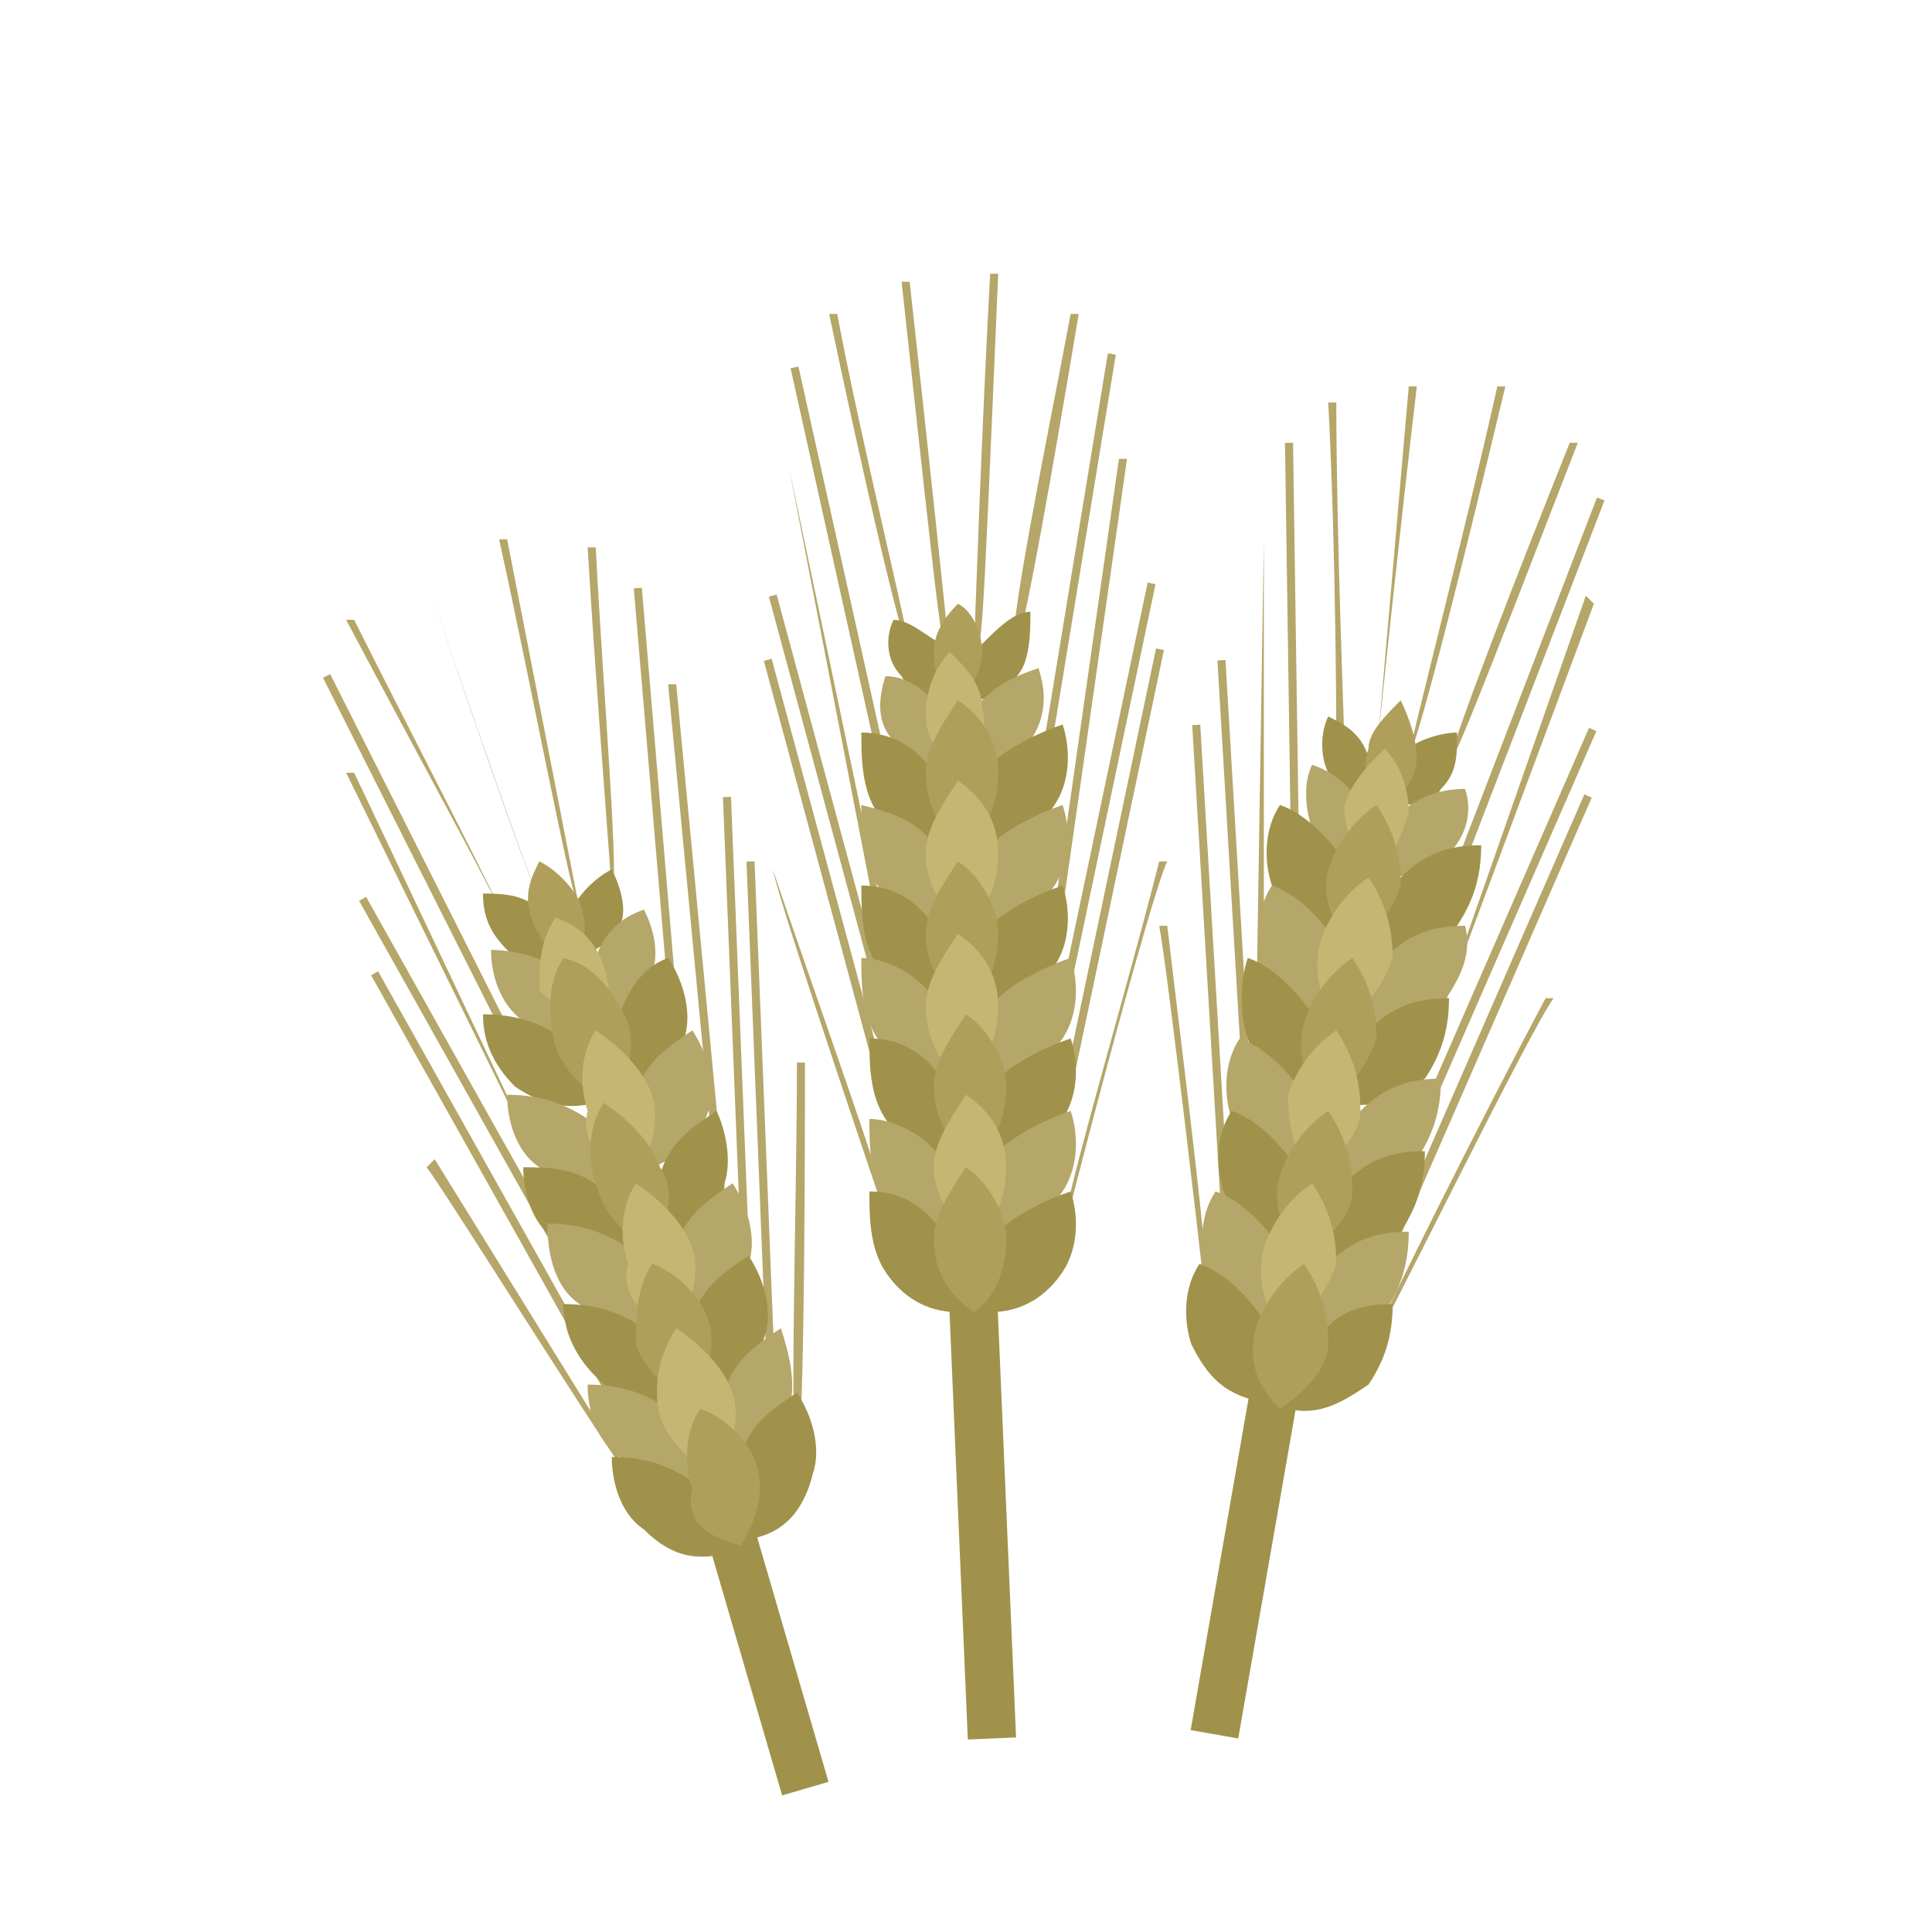 <?xml version="1.0" encoding="utf-8"?>
<!-- Generator: Adobe Illustrator 22.0.1, SVG Export Plug-In . SVG Version: 6.00 Build 0)  -->
<svg version="1.1" id="Ebene_1" xmlns="http://www.w3.org/2000/svg" xmlns:xlink="http://www.w3.org/1999/xlink" x="0px" y="0px"
	 viewBox="0 0 24 24" style="enable-background:new 0 0 24 24;" xml:space="preserve">
<style type="text/css">
	.st0{fill:#A0924A;}
	.st1{fill:#B5A669;}
	.st2{fill:#AF9F5A;}
	.st3{fill:#C6B673;}
</style>
<title>crop_Barley</title>
<g id="Warstwa_1">
	
		<rect x="11.9" y="15.9" transform="matrix(0.999 -4.274754e-02 4.274754e-02 0.999 -0.789 0.539)" class="st0" width="0.6" height="5.7"/>
	<rect x="13.1" y="18.9" transform="matrix(0.172 -0.985 0.985 0.172 -6.079 31.145)" class="st0" width="4.8" height="0.6"/>
	<rect x="9.1" y="18" transform="matrix(0.96 -0.28 0.28 0.96 -5.264 3.443)" class="st0" width="0.6" height="4.3"/>
	<path class="st1" d="M9.9,18.1L9.9,18.1c-0.1-0.1,0-3.2,0-4.9H10C10,13.7,10,18,9.9,18.1z"/>
	
		<rect x="9.4" y="10.7" transform="matrix(0.999 -3.978300e-02 3.978300e-02 0.999 -0.543 0.388)" class="st1" width="0.1" height="6.2"/>
	
		<rect x="9.1" y="9.9" transform="matrix(0.999 -3.978300e-02 3.978300e-02 0.999 -0.504 0.374)" class="st1" width="0.1" height="5.8"/>
	<polygon class="st1" points="9,14.8 8.9,14.8 8.3,8.5 8.4,8.5 	"/>
	
		<rect x="8.1" y="7.3" transform="matrix(0.996 -8.419959e-02 8.419959e-02 0.996 -0.809 0.72)" class="st1" width="0.1" height="5.3"/>
	<path class="st1" d="M7.6,11.1L7.6,11.1L7.6,11.1L7.6,11.1C7.6,11,7.4,8.5,7.3,6.8h0.1C7.5,8.7,7.7,11,7.6,11.1z"/>
	<path class="st1" d="M7.2,11.3L7.2,11.3L7.2,11.3c-0.1-0.1-0.6-2.8-1-4.6h0.1C7.2,11.3,7.2,11.3,7.2,11.3z"/>
	<path class="st1" d="M8,18.6L8,18.6l-2.6-4.2l-0.1,0.1C5.6,14.9,7.9,18.6,8,18.6z"/>
	<rect x="6.1" y="11.7" transform="matrix(0.872 -0.489 0.489 0.872 -6.431 4.895)" class="st1" width="0.1" height="6.2"/>
	<rect x="5.9" y="10.8" transform="matrix(0.872 -0.489 0.489 0.872 -5.965 4.658)" class="st1" width="0.1" height="5.8"/>
	<polygon class="st1" points="7.1,15.3 7.1,15.3 4.4,9.6 4.3,9.6 	"/>
	<rect x="5.2" y="8.1" transform="matrix(0.893 -0.45 0.45 0.893 -4.276 3.526)" class="st1" width="0.1" height="5.3"/>
	<path class="st1" d="M6.3,11.5L6.3,11.5L6.3,11.5L6.3,11.5c0-0.1-1.2-2.4-1.9-3.8H4.3C5.2,9.4,6.3,11.4,6.3,11.5z"/>
	<path class="st1" d="M6.8,11.4L6.8,11.4L6.8,11.4c-0.1-0.1-1-2.7-1.6-4.5H5.2C6.7,11.4,6.8,11.4,6.8,11.4z"/>
	<path class="st0" d="M7.2,11.9c0.2-0.1,0.4-0.2,0.5-0.4c0.1-0.2,0-0.5-0.1-0.7c-0.2,0.1-0.4,0.3-0.5,0.5
		C7.1,11.5,7.1,11.7,7.2,11.9z"/>
	<path class="st0" d="M7,12c-0.2,0.1-0.5,0-0.7-0.2C6.1,11.6,6,11.4,6,11.1c0.2,0,0.5,0,0.7,0.2C6.9,11.5,7,11.7,7,12z"/>
	<path class="st2" d="M7.1,11.9c0.2-0.2,0.2-0.4,0.1-0.7c-0.1-0.2-0.3-0.4-0.5-0.5c-0.1,0.2-0.2,0.4-0.1,0.7
		C6.7,11.7,6.9,11.9,7.1,11.9z"/>
	<path class="st1" d="M7.5,12.7c0.3-0.1,0.5-0.3,0.6-0.6c0.1-0.3,0-0.6-0.1-0.8c-0.3,0.1-0.5,0.3-0.6,0.6
		C7.3,12.2,7.3,12.5,7.5,12.7z"/>
	<path class="st1" d="M7.2,12.8c-0.3,0.1-0.6,0-0.8-0.2c-0.2-0.2-0.3-0.5-0.3-0.8c0.3,0,0.6,0.1,0.8,0.2C7.1,12.2,7.2,12.5,7.2,12.8
		z"/>
	<path class="st3" d="M7.4,12.8c0.2-0.2,0.2-0.5,0.1-0.8c-0.1-0.3-0.3-0.5-0.6-0.6c-0.2,0.3-0.2,0.6-0.2,0.9
		C6.9,12.5,7.1,12.7,7.4,12.8z"/>
	<path class="st0" d="M7.8,13.6c0.3-0.1,0.6-0.4,0.7-0.7c0.1-0.3,0-0.7-0.2-1C8,12,7.8,12.3,7.7,12.6C7.5,13,7.6,13.3,7.8,13.6z"/>
	<path class="st0" d="M7.4,13.7c-0.4,0.1-0.7,0-1-0.2C6.1,13.2,6,12.9,6,12.6c0.4,0,0.7,0.1,1,0.3C7.3,13,7.4,13.4,7.4,13.7z"/>
	<path class="st2" d="M7.6,13.7c0.2-0.3,0.3-0.7,0.2-1C7.6,12.3,7.4,12,7,11.9c-0.2,0.3-0.2,0.7-0.1,1.1C7,13.3,7.3,13.6,7.6,13.7z"
		/>
	<path class="st1" d="M8.1,14.5c0.3-0.1,0.6-0.4,0.7-0.7c0.1-0.3,0-0.7-0.2-1c-0.3,0.2-0.6,0.4-0.7,0.8C7.8,13.9,7.8,14.2,8.1,14.5z
		"/>
	<path class="st1" d="M7.7,14.7c-0.4,0.1-0.7,0-1-0.2c-0.3-0.2-0.4-0.6-0.4-0.9c0.4,0,0.7,0.1,1,0.3C7.5,14,7.7,14.3,7.7,14.7z"/>
	<path class="st3" d="M7.9,14.6c0.2-0.3,0.3-0.7,0.2-1c-0.1-0.3-0.4-0.6-0.7-0.8c-0.2,0.3-0.2,0.7-0.1,1C7.2,14.2,7.5,14.5,7.9,14.6
		z"/>
	<path class="st0" d="M8.3,15.5C8.7,15.4,9,15.1,9,14.7c0.1-0.3,0-0.7-0.1-0.9c-0.3,0.2-0.6,0.4-0.7,0.8C8.1,14.8,8.1,15.2,8.3,15.5
		z"/>
	<path class="st0" d="M7.9,15.6c-0.4,0.1-0.7,0-1-0.2c-0.3-0.2-0.4-0.6-0.4-0.9c0.3,0,0.7,0,1,0.3C7.8,14.9,8,15.2,7.9,15.6z"/>
	<path class="st2" d="M8.1,15.5c0.2-0.3,0.3-0.7,0.1-1c-0.1-0.3-0.4-0.6-0.7-0.8c-0.2,0.3-0.2,0.7-0.1,1C7.5,15.1,7.8,15.4,8.1,15.5
		z"/>
	<path class="st1" d="M8.6,16.4c0.3-0.1,0.6-0.4,0.7-0.7c0.1-0.3,0-0.7-0.2-1c-0.3,0.2-0.6,0.4-0.7,0.8C8.3,15.7,8.4,16.1,8.6,16.4z
		"/>
	<path class="st1" d="M8.2,16.5c-0.4,0.1-0.7,0-1-0.3c-0.3-0.2-0.4-0.6-0.4-1c0.4,0,0.7,0.1,1,0.3C8.1,15.8,8.2,16.1,8.2,16.5z"/>
	<path class="st3" d="M8.4,16.5c0.2-0.3,0.3-0.7,0.2-1c-0.1-0.3-0.4-0.6-0.7-0.8c-0.2,0.3-0.2,0.7-0.1,1C7.7,16.1,8,16.4,8.4,16.5z"
		/>
	<path class="st0" d="M8.8,17.3c0.4-0.1,0.6-0.4,0.7-0.7c0.1-0.3,0-0.7-0.2-1c-0.3,0.2-0.6,0.4-0.7,0.8C8.6,16.7,8.6,17,8.8,17.3z"
		/>
	<path class="st0" d="M8.4,17.4c-0.4,0.1-0.7,0-1-0.3C7.2,16.9,7,16.6,7,16.2c0.4,0,0.7,0.1,1,0.3C8.3,16.7,8.5,17.1,8.4,17.4z"/>
	<path class="st2" d="M8.6,17.4c0.2-0.3,0.3-0.7,0.2-1c-0.1-0.3-0.4-0.6-0.7-0.7c-0.2,0.3-0.2,0.7-0.2,1C8,17,8.3,17.3,8.6,17.4z"/>
	<path class="st1" d="M9.1,18.2c0.4-0.1,0.6-0.4,0.7-0.7c0.1-0.3,0-0.7-0.1-1c-0.3,0.2-0.6,0.4-0.7,0.8C8.8,17.6,8.9,18,9.1,18.2z"
		/>
	<path class="st1" d="M8.7,18.4c-0.4,0.1-0.7,0-1-0.3c-0.3-0.2-0.4-0.6-0.4-0.9c0.4,0,0.7,0.1,1,0.3C8.6,17.7,8.7,18,8.7,18.4z"/>
	<path class="st3" d="M8.9,18.3c0.2-0.3,0.3-0.7,0.2-1C9,17,8.7,16.7,8.4,16.5c-0.2,0.3-0.3,0.7-0.2,1.1C8.3,17.9,8.6,18.2,8.9,18.3
		z"/>
	<path class="st0" d="M9.4,19.1c0.4-0.1,0.6-0.4,0.7-0.8c0.1-0.3,0-0.7-0.2-1c-0.3,0.2-0.6,0.4-0.7,0.8C9.1,18.5,9.1,18.9,9.4,19.1z
		"/>
	<path class="st0" d="M9,19.3c-0.4,0.1-0.7,0-1-0.3c-0.3-0.2-0.4-0.6-0.4-0.9c0.4,0,0.7,0.1,1,0.3C8.8,18.6,9,18.9,9,19.3z"/>
	<path class="st2" d="M9.2,19.2c0.2-0.3,0.3-0.7,0.2-1c-0.1-0.3-0.4-0.6-0.7-0.7c-0.2,0.3-0.2,0.7-0.1,1C8.5,18.9,8.8,19.1,9.2,19.2
		z"/>
	<path class="st1" d="M13.2,15.4L13.2,15.4c-0.1-0.1,0.8-3.1,1.2-4.7h0.1C14.3,11.1,13.2,15.3,13.2,15.4z"/>
	
		<rect x="10.7" y="11.1" transform="matrix(0.206 -0.979 0.979 0.206 1.243709e-02 22.313)" class="st1" width="6.2" height="0.1"/>
	<rect x="10.8" y="10.1" transform="matrix(0.206 -0.979 0.979 0.206 0.949 21.407)" class="st1" width="5.8" height="0.1"/>
	<polygon class="st1" points="13.1,12 13,12 13.9,5.7 14,5.7 	"/>
	<rect x="10.8" y="7" transform="matrix(0.162 -0.987 0.987 0.162 4.245 19.146)" class="st1" width="5.3" height="0.1"/>
	<path class="st1" d="M12.6,8.1L12.6,8.1L12.6,8.1L12.6,8.1c-0.1-0.2,0.4-2.6,0.7-4.2h0.1C13.1,5.7,12.7,8,12.6,8.1z"/>
	<path class="st1" d="M12.1,8.1L12.1,8.1L12.1,8.1c0-0.1,0.1-2.9,0.2-4.7h0.1C12.2,8.1,12.2,8.1,12.1,8.1z"/>
	<path class="st1" d="M11.1,15.4L11.1,15.4c0.1-0.1-1-3.1-1.5-4.6H9.6C9.7,11.3,11.1,15.4,11.1,15.4z"/>
	<rect x="10.3" y="8.1" transform="matrix(0.966 -0.261 0.261 0.966 -2.575 3.073)" class="st1" width="0.1" height="6.2"/>
	<rect x="10.3" y="7.3" transform="matrix(0.966 -0.261 0.261 0.966 -2.304 3.048)" class="st1" width="0.1" height="5.8"/>
	<polygon class="st1" points="11,12 11.1,12 9.8,5.8 9.8,5.8 	"/>
	<rect x="10.4" y="4.5" transform="matrix(0.976 -0.217 0.217 0.976 -1.306 2.44)" class="st1" width="0.1" height="5.3"/>
	<path class="st1" d="M11.3,8.1L11.3,8.1L11.3,8.1L11.3,8.1c0-0.2-0.6-2.6-0.9-4.2h-0.1C10.7,5.8,11.2,8,11.3,8.1z"/>
	<path class="st1" d="M11.8,8.2L11.8,8.2L11.8,8.2c0-0.1-0.3-2.9-0.5-4.7h-0.1C11.7,8.1,11.7,8.1,11.8,8.2z"/>
	<path class="st0" d="M12.1,8.7c0.2,0,0.5-0.2,0.6-0.4c0.1-0.2,0.1-0.5,0.1-0.7c-0.2,0-0.4,0.2-0.6,0.4C12,8.2,12,8.5,12.1,8.7z"/>
	<path class="st0" d="M11.8,8.7c-0.2,0-0.5-0.1-0.6-0.3C11,8.2,11,7.9,11.1,7.7c0.2,0,0.4,0.2,0.6,0.3C11.8,8.2,11.9,8.5,11.8,8.7z"
		/>
	<path class="st2" d="M11.9,8.7c0.2-0.2,0.3-0.4,0.3-0.6c0-0.2-0.1-0.5-0.3-0.6c-0.2,0.2-0.3,0.4-0.3,0.6
		C11.6,8.4,11.7,8.6,11.9,8.7z"/>
	<path class="st1" d="M12.1,9.6c0.3,0,0.6-0.2,0.7-0.4C13,8.9,13,8.6,12.9,8.3c-0.3,0.1-0.5,0.2-0.7,0.4C12,9,12,9.3,12.1,9.6z"/>
	<path class="st1" d="M11.8,9.6c-0.3,0-0.6-0.1-0.7-0.4c-0.2-0.2-0.2-0.5-0.1-0.8c0.3,0,0.5,0.2,0.7,0.4C11.8,9,11.9,9.3,11.8,9.6z"
		/>
	<path class="st3" d="M11.9,9.6c0.2-0.2,0.4-0.5,0.3-0.8c0-0.3-0.2-0.5-0.4-0.7c-0.2,0.2-0.3,0.5-0.3,0.8
		C11.5,9.2,11.7,9.4,11.9,9.6z"/>
	<path class="st0" d="M12.2,10.5c0.4,0,0.7-0.2,0.9-0.5c0.2-0.3,0.2-0.7,0.1-1c-0.3,0.1-0.7,0.3-0.9,0.5C12.1,9.8,12,10.2,12.2,10.5
		z"/>
	<path class="st0" d="M11.8,10.6c-0.4,0-0.7-0.2-0.9-0.5c-0.2-0.3-0.2-0.7-0.2-1c0.4,0,0.7,0.2,0.9,0.5
		C11.8,9.8,11.9,10.2,11.8,10.6z"/>
	<path class="st2" d="M12,10.5c0.3-0.2,0.4-0.6,0.4-0.9c0-0.4-0.2-0.7-0.5-0.9c-0.2,0.3-0.4,0.6-0.4,0.9C11.5,10,11.7,10.4,12,10.5z
		"/>
	<path class="st1" d="M12.2,11.5c0.4,0,0.7-0.2,0.9-0.5c0.2-0.3,0.2-0.7,0.1-1c-0.3,0.1-0.7,0.3-0.9,0.5
		C12.1,10.8,12.1,11.2,12.2,11.5z"/>
	<path class="st1" d="M11.8,11.5c-0.4,0-0.7-0.2-0.9-0.5c-0.2-0.3-0.2-0.7-0.2-1c0.4,0.1,0.7,0.2,0.9,0.5
		C11.9,10.8,11.9,11.2,11.8,11.5z"/>
	<path class="st3" d="M12,11.5c0.3-0.2,0.4-0.6,0.4-0.9c0-0.4-0.2-0.7-0.5-0.9c-0.2,0.3-0.4,0.6-0.4,0.9C11.5,11,11.7,11.3,12,11.5z
		"/>
	<path class="st0" d="M12.2,12.5c0.4,0,0.7-0.2,0.9-0.5c0.2-0.3,0.2-0.7,0.1-1c-0.3,0.1-0.7,0.3-0.9,0.5
		C12.1,11.7,12.1,12.1,12.2,12.5z"/>
	<path class="st0" d="M11.8,12.5c-0.4,0-0.7-0.2-0.9-0.5c-0.2-0.3-0.2-0.7-0.2-1c0.4,0,0.7,0.2,0.9,0.5
		C11.9,11.8,11.9,12.1,11.8,12.5z"/>
	<path class="st2" d="M12,12.5c0.3-0.2,0.4-0.6,0.4-0.9c0-0.3-0.2-0.7-0.5-0.9c-0.2,0.3-0.4,0.6-0.4,0.9C11.5,12,11.7,12.3,12,12.5z
		"/>
	<path class="st1" d="M12.3,13.4c0.4,0,0.7-0.2,0.9-0.5c0.2-0.3,0.2-0.7,0.1-1c-0.3,0.1-0.7,0.3-0.9,0.5
		C12.1,12.7,12.1,13.1,12.3,13.4z"/>
	<path class="st1" d="M11.8,13.4c-0.4,0-0.7-0.2-0.9-0.5c-0.2-0.3-0.2-0.7-0.2-1c0.3,0,0.7,0.2,0.9,0.5C11.9,12.7,12,13.1,11.8,13.4
		z"/>
	<path class="st3" d="M12,13.4c0.3-0.2,0.4-0.6,0.4-0.9c0-0.4-0.2-0.7-0.5-0.9c-0.2,0.3-0.4,0.6-0.4,0.9
		C11.5,12.9,11.7,13.3,12,13.4z"/>
	<path class="st0" d="M12.3,14.4c0.4,0,0.7-0.2,0.9-0.5c0.2-0.3,0.2-0.7,0.1-1c-0.3,0.1-0.7,0.3-0.9,0.5
		C12.2,13.7,12.1,14.1,12.3,14.4z"/>
	<path class="st0" d="M11.9,14.4c-0.4,0-0.7-0.2-0.9-0.5c-0.2-0.3-0.2-0.7-0.2-1c0.4,0,0.7,0.2,0.9,0.5C11.9,13.7,12,14.1,11.9,14.4
		z"/>
	<path class="st2" d="M12.1,14.4c0.3-0.2,0.4-0.6,0.4-0.9c0-0.3-0.2-0.7-0.5-0.9c-0.2,0.3-0.4,0.6-0.4,0.9
		C11.6,13.9,11.8,14.2,12.1,14.4z"/>
	<path class="st1" d="M12.3,15.3c0.4,0,0.7-0.2,0.9-0.5c0.2-0.3,0.2-0.7,0.1-1c-0.3,0.1-0.7,0.3-0.9,0.5
		C12.2,14.6,12.2,15,12.3,15.3z"/>
	<path class="st1" d="M11.9,15.4c-0.4,0-0.7-0.2-0.9-0.5c-0.2-0.3-0.2-0.7-0.2-1c0.3,0,0.7,0.2,0.9,0.5C12,14.6,12,15,11.9,15.4z"/>
	<path class="st3" d="M12.1,15.4c0.3-0.2,0.4-0.6,0.4-0.9c0-0.4-0.2-0.7-0.5-0.9c-0.2,0.3-0.4,0.6-0.4,0.9
		C11.6,14.8,11.8,15.2,12.1,15.4z"/>
	<path class="st0" d="M12.3,16.3c0.4,0,0.7-0.2,0.9-0.5c0.2-0.3,0.2-0.7,0.1-1c-0.3,0.1-0.7,0.3-0.9,0.5
		C12.2,15.6,12.2,16,12.3,16.3z"/>
	<path class="st0" d="M11.9,16.3c-0.4,0-0.7-0.2-0.9-0.5c-0.2-0.3-0.2-0.7-0.2-1c0.4,0,0.7,0.2,0.9,0.5C12,15.6,12.1,16,11.9,16.3z"
		/>
	<path class="st2" d="M12.1,16.3c0.3-0.2,0.4-0.6,0.4-0.9c0-0.3-0.2-0.7-0.5-0.9c-0.2,0.3-0.4,0.6-0.4,0.9
		C11.6,15.8,11.8,16.1,12.1,16.3z"/>
	<path class="st1" d="M17,16.8L17,16.8c0-0.1,1.4-2.9,2.2-4.4h0.1C19,12.8,17.1,16.7,17,16.8z"/>
	<rect x="15.4" y="12.7" transform="matrix(0.4 -0.916 0.916 0.4 -0.592 24.574)" class="st1" width="6.2" height="0.1"/>
	<rect x="15.7" y="11.7" transform="matrix(0.4 -0.916 0.916 0.4 0.422 24.056)" class="st1" width="5.8" height="0.1"/>
	<polygon class="st1" points="17.6,13.4 17.6,13.4 19.7,7.4 19.8,7.5 	"/>
	<rect x="16.3" y="8.6" transform="matrix(0.359 -0.933 0.933 0.359 4.06 23.246)" class="st1" width="5.3" height="0.1"/>
	<path class="st1" d="M18,9.5L18,9.5L18,9.5L18,9.5c0-0.2,0.9-2.5,1.5-4h0.1C18.9,7.3,18.1,9.4,18,9.5z"/>
	<path class="st1" d="M17.5,9.4L17.5,9.4L17.5,9.4c0-0.1,0.7-2.8,1.1-4.6h0.1C17.6,9.4,17.5,9.4,17.5,9.4z"/>
	<path class="st1" d="M15,16.4L15,16.4c0.1-0.1-0.3-3.2-0.5-4.9h-0.1C14.5,12,15,16.3,15,16.4z"/>
	
		<rect x="15" y="9" transform="matrix(0.998 -5.913215e-02 5.913215e-02 0.998 -0.692 0.913)" class="st1" width="0.1" height="6.2"/>
	
		<rect x="15.3" y="8.2" transform="matrix(0.998 -5.913215e-02 5.913215e-02 0.998 -0.631 0.926)" class="st1" width="0.1" height="5.8"/>
	<polygon class="st1" points="15.6,13 15.7,13 15.7,6.7 15.7,6.7 	"/>
	
		<rect x="16" y="5.5" transform="matrix(1 -1.466024e-02 1.466024e-02 1 -0.118 0.236)" class="st1" width="0.1" height="5.3"/>
	<path class="st1" d="M16.6,9.2L16.6,9.2L16.6,9.2l0.1,0c0-0.1-0.1-2.6-0.1-4.2h-0.1C16.6,6.9,16.6,9.2,16.6,9.2z"/>
	<path class="st1" d="M17.1,9.4L17.1,9.4L17.1,9.4c0-0.1,0.3-2.9,0.5-4.6h-0.1C17.1,9.4,17.1,9.4,17.1,9.4z"/>
	<path class="st0" d="M17.3,10c0.2,0,0.5,0,0.6-0.2c0.2-0.2,0.2-0.4,0.2-0.7c-0.2,0-0.5,0.1-0.6,0.2C17.3,9.5,17.3,9.8,17.3,10z"/>
	<path class="st0" d="M17,10c-0.2,0-0.4-0.2-0.5-0.4c-0.1-0.2-0.1-0.5,0-0.7c0.2,0.1,0.4,0.2,0.5,0.5C17.2,9.5,17.2,9.7,17,10z"/>
	<path class="st2" d="M17.2,10c0.2-0.1,0.4-0.3,0.4-0.6c0-0.2-0.1-0.5-0.2-0.7C17.2,8.9,17,9.1,17,9.3C16.9,9.6,17,9.8,17.2,10z"/>
	<path class="st1" d="M17.2,10.9c0.3,0,0.6-0.1,0.8-0.3c0.2-0.2,0.3-0.5,0.2-0.8c-0.3,0-0.6,0.1-0.8,0.3
		C17.2,10.3,17.1,10.6,17.2,10.9z"/>
	<path class="st1" d="M16.9,10.8c-0.3-0.1-0.5-0.3-0.6-0.5c-0.1-0.3-0.1-0.6,0-0.8c0.3,0.1,0.5,0.3,0.6,0.5
		C17,10.2,17,10.6,16.9,10.8z"/>
	<path class="st3" d="M17,10.8c0.3-0.1,0.4-0.4,0.5-0.7c0-0.3-0.1-0.6-0.3-0.8c-0.2,0.2-0.4,0.4-0.5,0.7
		C16.7,10.3,16.8,10.6,17,10.8z"/>
	<path class="st0" d="M17.1,11.8c0.4,0.1,0.7-0.1,1-0.3c0.2-0.3,0.3-0.6,0.3-1c-0.4,0-0.7,0.1-1,0.4C17.1,11.1,17,11.5,17.1,11.8z"
		/>
	<path class="st0" d="M16.6,11.7c-0.4-0.1-0.6-0.3-0.8-0.7c-0.1-0.3-0.1-0.7,0.1-1c0.3,0.1,0.6,0.4,0.8,0.7
		C16.9,11.1,16.8,11.4,16.6,11.7z"/>
	<path class="st2" d="M16.8,11.8c0.3-0.2,0.5-0.5,0.6-0.8c0-0.4-0.1-0.7-0.3-1c-0.3,0.2-0.5,0.5-0.6,0.8
		C16.4,11.2,16.6,11.5,16.8,11.8z"/>
	<path class="st1" d="M16.9,12.8c0.4,0.1,0.7-0.1,1-0.3c0.2-0.3,0.4-0.6,0.3-1c-0.4,0-0.7,0.1-1,0.4C16.9,12,16.8,12.4,16.9,12.8z"
		/>
	<path class="st1" d="M16.5,12.7c-0.4-0.1-0.6-0.3-0.8-0.7c-0.1-0.3-0.1-0.7,0.1-1c0.3,0.1,0.6,0.4,0.8,0.7
		C16.7,12,16.7,12.4,16.5,12.7z"/>
	<path class="st3" d="M16.7,12.7c0.3-0.2,0.5-0.5,0.6-0.8c0-0.4-0.1-0.7-0.3-1c-0.3,0.2-0.5,0.5-0.6,0.8
		C16.3,12.1,16.4,12.5,16.7,12.7z"/>
	<path class="st0" d="M16.7,13.7c0.4,0.1,0.7-0.1,1-0.3c0.2-0.3,0.3-0.6,0.3-1c-0.4,0-0.7,0.1-1,0.4C16.8,13,16.6,13.4,16.7,13.7z"
		/>
	<path class="st0" d="M16.3,13.6c-0.4-0.1-0.7-0.3-0.8-0.7c-0.1-0.3-0.1-0.7,0-1c0.3,0.1,0.6,0.4,0.8,0.7
		C16.5,12.9,16.5,13.3,16.3,13.6z"/>
	<path class="st2" d="M16.5,13.7c0.3-0.2,0.5-0.5,0.6-0.8c0-0.4-0.1-0.7-0.3-1c-0.3,0.2-0.5,0.5-0.6,0.8
		C16.1,13.1,16.2,13.4,16.5,13.7z"/>
	<path class="st1" d="M16.6,14.7c0.4,0.1,0.7-0.1,1-0.3c0.2-0.3,0.3-0.6,0.3-1c-0.4,0-0.7,0.1-1,0.4C16.6,13.9,16.5,14.3,16.6,14.7z
		"/>
	<path class="st1" d="M16.1,14.6c-0.4-0.1-0.6-0.3-0.8-0.7c-0.1-0.3-0.1-0.7,0.1-1c0.3,0.1,0.6,0.4,0.8,0.7
		C16.4,13.9,16.3,14.3,16.1,14.6z"/>
	<path class="st3" d="M16.3,14.6c0.3-0.2,0.6-0.5,0.6-0.8c0-0.4-0.1-0.7-0.3-1c-0.3,0.2-0.5,0.5-0.6,0.8C16,14,16.1,14.4,16.3,14.6z
		"/>
	<path class="st0" d="M16.4,15.6c0.4,0.1,0.7-0.1,1-0.3c0.2-0.3,0.3-0.6,0.3-1c-0.4,0-0.7,0.1-1,0.4C16.4,14.9,16.3,15.3,16.4,15.6z
		"/>
	<path class="st0" d="M16,15.5c-0.4-0.1-0.6-0.3-0.8-0.7c-0.1-0.3-0.1-0.7,0.1-1c0.3,0.1,0.6,0.4,0.8,0.7
		C16.2,14.8,16.2,15.2,16,15.5z"/>
	<path class="st2" d="M16.2,15.6c0.3-0.2,0.6-0.5,0.6-0.8c0-0.4-0.1-0.7-0.3-1c-0.3,0.2-0.5,0.5-0.6,0.8
		C15.8,14.9,15.9,15.3,16.2,15.6z"/>
	<path class="st1" d="M16.2,16.6c0.4,0.1,0.7-0.1,1-0.3c0.2-0.3,0.3-0.6,0.3-1c-0.4,0-0.7,0.1-1,0.4C16.3,15.8,16.1,16.2,16.2,16.6z
		"/>
	<path class="st1" d="M15.8,16.5c-0.4-0.1-0.6-0.3-0.8-0.7c-0.1-0.3-0.1-0.7,0.1-1c0.3,0.1,0.6,0.4,0.8,0.7
		C16,15.8,16,16.2,15.8,16.5z"/>
	<path class="st3" d="M16,16.5c0.3-0.2,0.5-0.5,0.6-0.8c0-0.4-0.1-0.7-0.3-1c-0.3,0.2-0.5,0.5-0.6,0.8C15.6,15.9,15.7,16.3,16,16.5z
		"/>
	<path class="st0" d="M16,17.5c0.4,0.1,0.7-0.1,1-0.3c0.2-0.3,0.3-0.6,0.3-1c-0.4,0-0.7,0.1-0.9,0.4C16.1,16.8,16,17.1,16,17.5z"/>
	<path class="st0" d="M15.6,17.4c-0.4-0.1-0.6-0.3-0.8-0.7c-0.1-0.3-0.1-0.7,0.1-1c0.3,0.1,0.6,0.4,0.8,0.7
		C15.9,16.7,15.8,17.1,15.6,17.4z"/>
	<path class="st2" d="M15.9,17.5c0.3-0.2,0.6-0.5,0.6-0.8c0-0.4-0.1-0.7-0.3-1c-0.3,0.2-0.5,0.5-0.6,0.8
		C15.5,16.9,15.6,17.2,15.9,17.5z"/>
</g>
</svg>
